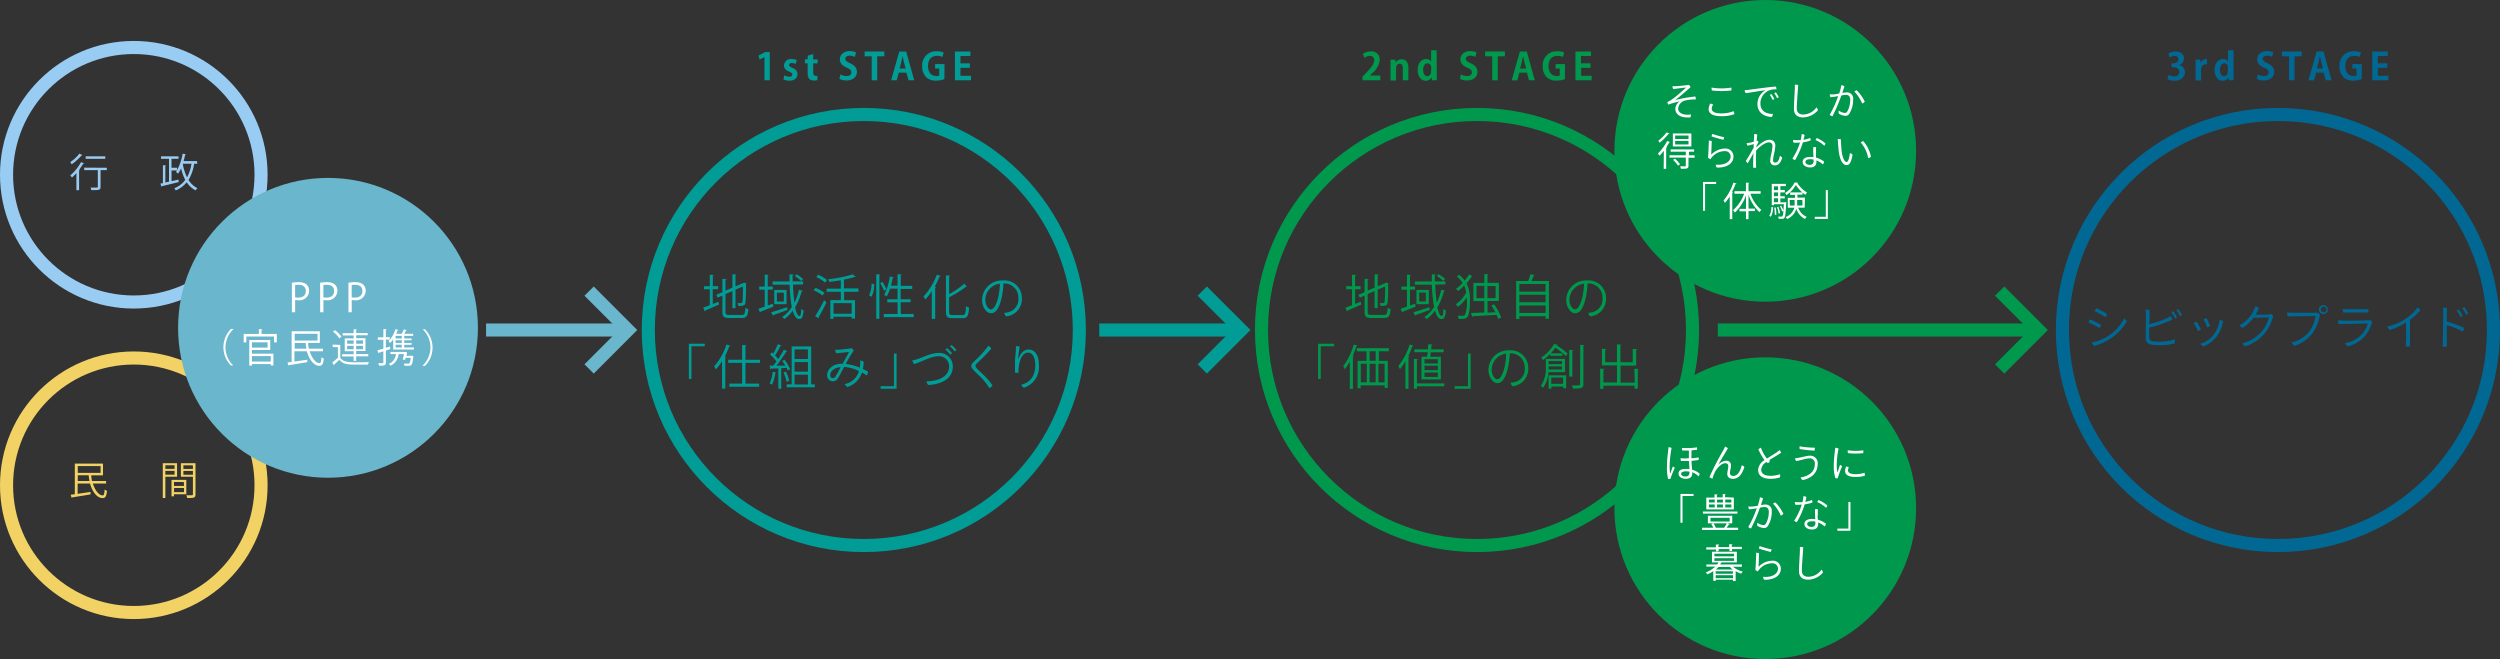 <svg xmlns="http://www.w3.org/2000/svg" viewBox="0 0 561.66 148.06"><rect x="0" y="0" width="561.66" height="148.06" fill="#333333" stroke="none"/><defs><style>.cls-1{isolation:isolate;}.cls-11,.cls-12,.cls-13,.cls-14,.cls-2,.cls-9{fill:none;}.cls-2{stroke:#009c95;}.cls-11,.cls-12,.cls-13,.cls-14,.cls-15,.cls-2,.cls-9{stroke-miterlimit:10;stroke-width:2.94px;}.cls-3{mix-blend-mode:multiply;}.cls-4{fill:#009c95;}.cls-5{fill:#00984c;}.cls-6{fill:#006893;}.cls-7{fill:#99ccf2;}.cls-8{fill:#fff;}.cls-9{stroke:#99ccf2;}.cls-10{fill:#f2d265;}.cls-11{stroke:#f2d265;}.cls-12,.cls-15{stroke:#6ab6cc;}.cls-13{stroke:#00984c;}.cls-14{stroke:#006893;}.cls-15{fill:#6ab6cc;}</style></defs><g class="cls-1"><g id="レイヤー_1" data-name="レイヤー 1"><circle class="cls-2" cx="194.07" cy="74.14" r="48.42"/><g class="cls-3"><path class="cls-4" d="M361.81,442.06l1.25-.5.14.63c-1.12.52-2.32,1-3.07,1.35a.19.19,0,0,1-.12.18l-.38-.82c.41-.14.93-.35,1.49-.56v-3.58h-1.3v-.69h1.3v-2.58l.91.06c0,.08-.07.12-.22.14v2.37H363v.69h-1.22Zm2.83,1.73c0,.59.14.73.9.73h2.75c.65,0,.75-.3.84-1.6a1.89,1.89,0,0,0,.66.29c-.12,1.49-.36,2-1.49,2h-2.78c-1.22,0-1.56-.27-1.56-1.4v-3.63l-1.09.46-.28-.65,1.37-.58v-3l.91.06c0,.08-.07.13-.22.15v2.44l1.56-.67v-3l.9.05c0,.08-.07.13-.21.15v2.51l1.73-.74.15-.12.59.22a.22.22,0,0,1-.11.12,39.63,39.63,0,0,1-.12,4.16c-.1.66-.46.77-1.61.77a2.53,2.53,0,0,0-.17-.65c.27,0,.65,0,.77,0s.29-.05.34-.31a33,33,0,0,0,.09-3.42l-1.66.71V443h-.69v-3.84l-1.56.67Z" transform="translate(-201.66 -373.77)"/><path class="cls-4" d="M375.3,442l.13.64c-1.07.44-2.18.88-2.9,1.16a.18.18,0,0,1-.12.17l-.38-.82,1.44-.5v-3.8h-1.25v-.69h1.25v-2.69l.88.06c0,.07-.06.12-.21.14v2.48h1.14v.69h-1.14v3.56Zm-.38,1.92c.88-.25,2.25-.7,3.57-1.13l.11.61c-1.15.43-2.37.86-3.16,1.13a.19.19,0,0,1-.12.17Zm4.9-6.22a35.52,35.52,0,0,0,.34,4.09,13.77,13.77,0,0,0,1-2.92l.85.21c0,.09-.11.13-.24.13a13.92,13.92,0,0,1-1.48,3.61c.26,1.2.6,1.94,1,1.94.23,0,.34-.49.39-1.63a1.68,1.68,0,0,0,.52.41c-.14,1.44-.35,1.91-1,1.91s-1.11-.71-1.44-1.88a8.21,8.21,0,0,1-1.88,1.89,2.64,2.64,0,0,0-.5-.47,7.51,7.51,0,0,0,2.17-2.26,33.18,33.18,0,0,1-.49-5h-3.83V437h3.81c0-.53,0-1.06,0-1.6l.92.05c0,.09-.07.14-.23.15,0,.46,0,.93,0,1.39h2.36v.67Zm-4.22,1.21h2.77v3.2H375.6Zm2.16,2.61v-2H376.2v2Zm2.86-6.13a9.65,9.65,0,0,1,1.47,1.06l-.43.45a10.09,10.09,0,0,0-1.44-1.12Z" transform="translate(-201.66 -373.77)"/><path class="cls-4" d="M384.88,438.44a8.42,8.42,0,0,1,2,1.11l-.41.6a9.28,9.28,0,0,0-2-1.16Zm-.08,6.35a34.85,34.85,0,0,0,2-3.56l.55.45a36.58,36.58,0,0,1-1.78,3.37.23.23,0,0,1,.05.15.22.22,0,0,1,0,.12Zm.66-9.3a8.24,8.24,0,0,1,2,1.19l-.42.59a8.09,8.09,0,0,0-2-1.25Zm9.07,3.83h-3.23v1.88h2.45v4.14H393v-.41h-4.08v.49h-.71V441.2h2.35v-1.88h-3.18v-.7h3.18v-1.88c-.86.14-1.76.27-2.61.37a2.1,2.1,0,0,0-.22-.61,28.54,28.54,0,0,0,5.51-1.09l.69.58s-.06,0-.22,0a18.93,18.93,0,0,1-2.44.58v2h3.23ZM393,444.26v-2.39h-4.08v2.39Z" transform="translate(-201.66 -373.77)"/><path class="cls-4" d="M398.06,437.59a6.28,6.28,0,0,1-.58,2.84l-.57-.29a6.14,6.14,0,0,0,.56-2.63Zm.46-2.2.93.06c0,.08-.08.13-.22.14v9.8h-.71Zm1.38,1.7a9.4,9.4,0,0,1,.9,1.65l-.53.36a10.86,10.86,0,0,0-.87-1.73Zm4.14,7.23h2.9v.7h-6.72v-.7h3.1v-2.62H401V441h2.3v-2.38h-1.68a8.49,8.49,0,0,1-.74,1.74,3.45,3.45,0,0,0-.58-.33,13,13,0,0,0,1.26-4.15l.9.21c0,.07-.1.12-.23.12-.11.57-.24,1.16-.4,1.74h1.48v-2.57l.94.06c0,.08-.06.13-.22.15V438h2.58v.69H404V441h2.24v.67H404Z" transform="translate(-201.66 -373.77)"/><path class="cls-4" d="M411,445.42v-6.22a13.38,13.38,0,0,1-1.46,1.87,5.2,5.2,0,0,0-.41-.69,14.35,14.35,0,0,0,3-4.9l.88.3a.2.2,0,0,1-.25.1,20,20,0,0,1-1.09,2.28l.31.09c0,.08-.08.13-.22.14v7Zm3.9-1.61c0,.6.13.74.75.74h2.25c.62,0,.71-.41.79-2a1.92,1.92,0,0,0,.69.32c-.12,1.77-.33,2.38-1.44,2.38h-2.33c-1.11,0-1.43-.3-1.43-1.46v-8.15l.94.06c0,.08-.07.13-.22.15v4a18.51,18.51,0,0,0,3.4-2.35l.59.69a.25.25,0,0,1-.21,0,23.34,23.34,0,0,1-3.79,2.36Z" transform="translate(-201.66 -373.77)"/><path class="cls-4" d="M431.24,440.69a3.91,3.91,0,0,1-3.55,4.16,2.08,2.08,0,0,1-.43-.79,4.71,4.71,0,0,0,.9-.14,3,3,0,0,0,2.29-3.25,3.14,3.14,0,0,0-3.35-3.21,17.77,17.77,0,0,1-.44,3.34c-.49,2-1.18,3.35-2.36,3.35-1,0-2-1.39-2-3a4.46,4.46,0,0,1,4.73-4.37A3.92,3.92,0,0,1,431.24,440.69Zm-4.94-3.18a3.68,3.68,0,0,0-3.27,3.55c0,1.38.72,2.22,1.27,2.22s1.16-.87,1.6-2.63A15.65,15.65,0,0,0,426.3,437.51Z" transform="translate(-201.66 -373.77)"/><path class="cls-4" d="M356.42,458.89V451H360v.56h-3v7.36Z" transform="translate(-201.66 -373.77)"/><path class="cls-4" d="M363.87,454.92a11.61,11.61,0,0,1-1.39,1.84,6.19,6.19,0,0,0-.39-.68,13.73,13.73,0,0,0,2.79-4.92l.88.29c0,.08-.12.11-.25.11a19.56,19.56,0,0,1-1,2.28l.3.09c0,.08-.08.12-.21.14v7h-.72Zm8.53.38h-3.26v4.65h3.07v.7h-6.69v-.7h2.87V455.3h-3.13v-.71h3.13v-3.33l.95.07c0,.08-.06.13-.2.14v3.13h3.26Z" transform="translate(-201.66 -373.77)"/><path class="cls-4" d="M378.64,457c-.07-.17-.15-.37-.25-.58l-1.21.07v4.62h-.66v-4.58l-1.62.06c0,.09-.07.12-.15.14l-.19-.81h.82c.24-.28.49-.6.72-.94a9.16,9.16,0,0,0-1.43-1.57l.37-.47a3.82,3.82,0,0,1,.32.29,17.2,17.2,0,0,0,1.07-2.14l.79.33c0,.06-.11.09-.23.09a16.13,16.13,0,0,1-1.21,2.11,8.6,8.6,0,0,1,.71.81c.49-.72.95-1.49,1.28-2.11l.77.37a.27.27,0,0,1-.24.09,29.12,29.12,0,0,1-2.22,3.14l2,0c-.22-.37-.45-.74-.69-1.07l.54-.26a9.39,9.39,0,0,1,1.26,2.17Zm-2.58.5c0,.06-.09.11-.21.11a9.53,9.53,0,0,1-.73,2.59,4.25,4.25,0,0,0-.54-.28,9.26,9.26,0,0,0,.69-2.62Zm2.18-.24a10.08,10.08,0,0,1,.74,2.07l-.6.22a9.31,9.31,0,0,0-.7-2.1Zm5.66,2.85h.82v.67H378.4v-.67h1.12v-8.51h4.39Zm-.73-7.84h-3v2.15h3Zm0,5v-2.15h-3v2.15Zm-3,.67v2.21h3v-2.21Z" transform="translate(-201.66 -373.77)"/><path class="cls-4" d="M390.92,455.56c.51-.92,1.32-2.37,1.5-2.73-.45.06-2.1.25-2.88.31a1.72,1.72,0,0,1-.23-.79,4.78,4.78,0,0,0,.55,0A29.48,29.48,0,0,0,393,452a1.86,1.86,0,0,1,.47.53,28.88,28.88,0,0,0-1.8,3,11.62,11.62,0,0,1,3.16.84,7.39,7.39,0,0,0,.09-.83c0-.19,0-.51,0-.77a2.06,2.06,0,0,1,.78.26,9.6,9.6,0,0,1-.18,1.64c.42.21.81.41,1.15.6a1.57,1.57,0,0,1-.28.85c-.31-.22-.68-.44-1.08-.67a5,5,0,0,1-3.25,3.26,1.7,1.7,0,0,1-.62-.65,4.13,4.13,0,0,0,3.2-2.93,9.61,9.61,0,0,0-3.32-.93c-.37.67-1.06,2-1.34,2.45a1.35,1.35,0,0,1-1.27.78,1.28,1.28,0,0,1-1.23-1.35c0-1.39,1.3-2.6,3.34-2.6Zm-.39.7c-1.51.08-2.34,1-2.34,1.8a.58.58,0,0,0,.55.66.7.7,0,0,0,.65-.39C389.71,457.83,390.22,456.84,390.53,456.26Z" transform="translate(-201.66 -373.77)"/><path class="cls-4" d="M403.09,453.19v7.92H399.5v-.57h3v-7.34Z" transform="translate(-201.66 -373.77)"/><path class="cls-4" d="M407.84,454.43c1.15-.39,3.05-1.37,4.73-1.37a3,3,0,0,1,3.15,3.08c0,2.66-2.49,4-5.54,4.12a2.13,2.13,0,0,1-.39-.83c2.76,0,5.1-1.09,5.1-3.32a2.26,2.26,0,0,0-2.34-2.31c-1.86,0-3.94,1.35-5.5,1.75a2,2,0,0,1-.45-.8A8.41,8.41,0,0,0,407.84,454.43Zm7.71-1.32a1.49,1.49,0,0,1-.42.33,7.87,7.87,0,0,0-1.07-1.16,1.9,1.9,0,0,1,.39-.3A8.5,8.5,0,0,1,415.55,453.12Zm1-.72a1.47,1.47,0,0,1-.41.32,8.2,8.2,0,0,0-1.06-1.13,1.71,1.71,0,0,1,.39-.3A6.65,6.65,0,0,1,416.53,452.4Z" transform="translate(-201.66 -373.77)"/><path class="cls-4" d="M424.37,452.1a37.32,37.32,0,0,1-3,3.08c-.29.27-.55.53-.55.77,0,.4.67,1,1.54,1.79a16.17,16.17,0,0,1,2.29,2.63,1.78,1.78,0,0,1-.7.6,13.86,13.86,0,0,0-2.15-2.66c-1.19-1.15-1.92-1.75-1.92-2.34,0-.32.27-.65.69-1.06a22,22,0,0,0,3.14-3.46A1.84,1.84,0,0,1,424.37,452.1Z" transform="translate(-201.66 -373.77)"/><path class="cls-4" d="M430.41,454.56c.31-1,1.07-2.26,2.3-2.26s2.35.94,2.35,3.52a4.86,4.86,0,0,1-3.37,5.06,1.54,1.54,0,0,1-.61-.67c1.91-.45,3.17-1.87,3.17-4.37,0-2-.74-2.85-1.64-2.85-1.12,0-1.79,1.36-2,2.8a6,6,0,0,0-.11,1.7,2.29,2.29,0,0,1-.81,0c0-.54,0-1.54,0-2.07,0-.94.16-2.36.21-3,0-.29,0-.65,0-.89a4.33,4.33,0,0,1,.86.09,19.46,19.46,0,0,0-.34,2.94Z" transform="translate(-201.66 -373.77)"/></g><g class="cls-3"><path class="cls-4" d="M373.41,391.81v-5.24h0l-1.09.57-.27-.89,1.55-.79h1v6.35Z" transform="translate(-201.66 -373.77)"/><path class="cls-4" d="M380.41,388.16a1.93,1.93,0,0,0-.88-.24c-.38,0-.58.19-.58.45s.18.39.71.62c.79.33,1.16.78,1.16,1.43,0,.89-.67,1.48-1.84,1.48a2.73,2.73,0,0,1-1.32-.31l.23-.9A2.46,2.46,0,0,0,379,391c.44,0,.65-.19.65-.47s-.16-.44-.67-.66c-.87-.35-1.19-.85-1.19-1.36a1.54,1.54,0,0,1,1.71-1.48,2.55,2.55,0,0,1,1.16.26Z" transform="translate(-201.66 -373.77)"/><path class="cls-4" d="M383.13,386.27l1.23-.36v1.22h1V388h-1v2c0,.56.18.8.55.8a1.79,1.79,0,0,0,.4,0l0,.95a2.51,2.51,0,0,1-.83.11c-1.35,0-1.37-1.17-1.37-1.69V388h-.61v-.92h.61Z" transform="translate(-201.66 -373.77)"/><path class="cls-4" d="M393.72,386.56a2.48,2.48,0,0,0-1.15-.28c-.66,0-1,.35-1,.71s.32.67,1.11,1c1,.46,1.5,1.06,1.5,1.91,0,1.13-.85,1.95-2.35,1.95a3.46,3.46,0,0,1-1.59-.36l.24-1a2.9,2.9,0,0,0,1.4.36c.69,0,1.05-.33,1.05-.81s-.31-.74-1-1.05c-1-.42-1.58-1-1.58-1.87,0-1.06.83-1.87,2.23-1.87a3.13,3.13,0,0,1,1.39.29Z" transform="translate(-201.66 -373.77)"/><path class="cls-4" d="M400.34,386.42h-1.6v5.39H397.5v-5.39h-1.59v-1.08h4.43Z" transform="translate(-201.66 -373.77)"/><path class="cls-4" d="M407.06,391.81h-1.3l-.46-1.71h-1.73l-.45,1.71h-1.26l1.83-6.46h1.56Zm-1.94-2.65-.39-1.47c-.1-.4-.21-.92-.29-1.32h0c-.08.4-.19.93-.29,1.31l-.39,1.48Z" transform="translate(-201.66 -373.77)"/><path class="cls-4" d="M413.83,391.56a5.71,5.71,0,0,1-1.84.32,3.08,3.08,0,0,1-2.28-.79,3.42,3.42,0,0,1-.87-2.45,3.12,3.12,0,0,1,3.31-3.35,3.72,3.72,0,0,1,1.51.27l-.26,1a2.84,2.84,0,0,0-1.24-.24c-1.15,0-2,.71-2,2.27s.8,2.25,1.87,2.25a1.72,1.72,0,0,0,.64-.09v-1.58h-.93v-1h2.12Z" transform="translate(-201.66 -373.77)"/><path class="cls-4" d="M419.81,391.81h-3.61v-6.46h3.48v1h-2.24V388h2.11v1h-2.11v1.8h2.37Z" transform="translate(-201.66 -373.77)"/></g><path class="cls-5" d="M511.77,391.81h-4V391l.71-.76c1.2-1.24,1.91-2.06,1.91-2.92a.92.92,0,0,0-1-1,2.08,2.08,0,0,0-1.19.46l-.34-.89a3,3,0,0,1,1.78-.57,1.8,1.8,0,0,1,2,1.9,4.51,4.51,0,0,1-1.69,3l-.53.52v0h2.34Z" transform="translate(-201.66 -373.77)"/><path class="cls-5" d="M518.06,391.81h-1.24v-2.73c0-.57-.19-1-.71-1-.34,0-.8.26-.8,1v2.78h-1.24v-3.27c0-.55,0-1,0-1.4h1.08l.06.63h0a1.57,1.57,0,0,1,1.35-.73c.86,0,1.52.6,1.52,1.91Z" transform="translate(-201.66 -373.77)"/><path class="cls-5" d="M524.45,390.47c0,.47,0,1,0,1.34h-1.09l-.06-.66h0a1.47,1.47,0,0,1-1.32.76c-1.06,0-1.82-1-1.82-2.4,0-1.6.88-2.47,1.89-2.47a1.24,1.24,0,0,1,1.13.55h0v-2.53h1.24ZM523.21,389c0-.68-.41-1-.82-1-.64,0-1,.66-1,1.47s.35,1.41.94,1.41c.37,0,.84-.27.84-1Z" transform="translate(-201.66 -373.77)"/><path class="cls-5" d="M533.13,386.56a2.48,2.48,0,0,0-1.15-.28c-.66,0-1,.35-1,.71s.32.67,1.11,1c1,.46,1.5,1.06,1.5,1.91,0,1.13-.85,1.95-2.35,1.95a3.46,3.46,0,0,1-1.59-.36l.24-1a2.9,2.9,0,0,0,1.4.36c.69,0,1.05-.33,1.05-.81s-.31-.74-1-1.05c-1-.42-1.58-1-1.58-1.87,0-1.06.83-1.87,2.23-1.87a3.13,3.13,0,0,1,1.39.29Z" transform="translate(-201.66 -373.77)"/><path class="cls-5" d="M539.75,386.42h-1.6v5.39h-1.24v-5.39h-1.59v-1.08h4.43Z" transform="translate(-201.66 -373.77)"/><path class="cls-5" d="M546.47,391.81h-1.3l-.46-1.71H543l-.45,1.71h-1.26l1.83-6.46h1.56Zm-1.94-2.65-.39-1.47c-.1-.4-.21-.92-.29-1.32h0c-.08.4-.19.93-.29,1.31l-.39,1.48Z" transform="translate(-201.66 -373.77)"/><path class="cls-5" d="M553.24,391.56a5.71,5.71,0,0,1-1.84.32,3.08,3.08,0,0,1-2.28-.79,3.42,3.42,0,0,1-.87-2.45,3.12,3.12,0,0,1,3.31-3.35,3.72,3.72,0,0,1,1.51.27l-.26,1a2.84,2.84,0,0,0-1.24-.24c-1.15,0-2,.71-2,2.27s.8,2.25,1.87,2.25a1.72,1.72,0,0,0,.64-.09v-1.58h-.93v-1h2.12Z" transform="translate(-201.66 -373.77)"/><path class="cls-5" d="M559.22,391.81h-3.61v-6.46h3.48v1h-2.24V388H559v1h-2.11v1.8h2.37Z" transform="translate(-201.66 -373.77)"/><path class="cls-6" d="M691.25,388.39a1.6,1.6,0,0,1,1.29,1.6c0,1.06-.85,1.92-2.33,1.92a3.12,3.12,0,0,1-1.6-.39l.28-.94a2.57,2.57,0,0,0,1.24.35,1,1,0,0,0,1.14-1c0-.71-.62-1.05-1.3-1.05h-.43V388h.4c.5,0,1.13-.28,1.13-.89,0-.45-.29-.77-.88-.77a2.25,2.25,0,0,0-1.11.34l-.26-.89a3.25,3.25,0,0,1,1.66-.44c1.22,0,1.86.71,1.86,1.56a1.54,1.54,0,0,1-1.09,1.46Z" transform="translate(-201.66 -373.77)"/><path class="cls-6" d="M697.49,388.24l-.32,0c-.56,0-1,.38-1,1.18v2.42h-1.24v-3.22c0-.58,0-1,0-1.46H696l.05.82h0a1.3,1.3,0,0,1,1.16-.92,1.33,1.33,0,0,1,.28,0Z" transform="translate(-201.66 -373.77)"/><path class="cls-6" d="M703.46,390.47c0,.47,0,1,0,1.34H702.4l-.06-.66h0a1.47,1.47,0,0,1-1.32.76c-1.06,0-1.82-1-1.82-2.4,0-1.6.88-2.47,1.89-2.47a1.24,1.24,0,0,1,1.13.55h0v-2.53h1.24ZM702.21,389c0-.68-.41-1-.82-1-.64,0-1,.66-1,1.47s.35,1.41.94,1.41c.37,0,.84-.27.84-1Z" transform="translate(-201.66 -373.77)"/><path class="cls-6" d="M712.14,386.56a2.48,2.48,0,0,0-1.15-.28c-.66,0-1,.35-1,.71s.32.67,1.11,1c1,.46,1.5,1.06,1.5,1.91,0,1.13-.85,1.95-2.35,1.95a3.46,3.46,0,0,1-1.59-.36l.24-1a2.9,2.9,0,0,0,1.4.36c.69,0,1.05-.33,1.05-.81s-.31-.74-1-1.05c-1-.42-1.58-1-1.58-1.87,0-1.06.83-1.87,2.23-1.87a3.13,3.13,0,0,1,1.39.29Z" transform="translate(-201.66 -373.77)"/><path class="cls-6" d="M718.76,386.42h-1.6v5.39h-1.24v-5.39h-1.59v-1.08h4.43Z" transform="translate(-201.66 -373.77)"/><path class="cls-6" d="M725.48,391.81h-1.3l-.46-1.71H722l-.45,1.71h-1.26l1.83-6.46h1.56Zm-1.94-2.65-.39-1.47c-.1-.4-.21-.92-.29-1.32h0c-.08.4-.19.93-.29,1.31l-.39,1.48Z" transform="translate(-201.66 -373.77)"/><path class="cls-6" d="M732.24,391.56a5.71,5.71,0,0,1-1.84.32,3.08,3.08,0,0,1-2.28-.79,3.42,3.42,0,0,1-.87-2.45,3.12,3.12,0,0,1,3.31-3.35,3.72,3.72,0,0,1,1.51.27l-.26,1a2.84,2.84,0,0,0-1.24-.24c-1.15,0-2,.71-2,2.27s.8,2.25,1.87,2.25a1.72,1.72,0,0,0,.64-.09v-1.58h-.93v-1h2.12Z" transform="translate(-201.66 -373.77)"/><path class="cls-6" d="M738.23,391.81h-3.61v-6.46h3.48v1h-2.24V388H738v1h-2.11v1.8h2.37Z" transform="translate(-201.66 -373.77)"/><g class="cls-3"><path class="cls-7" d="M220.18,408.62s-.09.08-.19.06a12.14,12.14,0,0,1-2.22,2,2.91,2.91,0,0,0-.34-.48,8.46,8.46,0,0,0,2.07-1.92Zm-1.35,7.91v-3.88a11.89,11.89,0,0,1-1,1,3.57,3.57,0,0,0-.38-.46,11.27,11.27,0,0,0,2.42-3l.69.28a.18.18,0,0,1-.2.07,13.66,13.66,0,0,1-.91,1.32l.16.05c0,.05-.07.1-.18.11v4.45Zm6.82-5.07V412h-1.4v3.73c0,.74-.28.76-2.06.76a2.29,2.29,0,0,0-.19-.58l1,0c.57,0,.64,0,.64-.2V412h-3.07v-.57Zm-.34-2.57v.56h-4.4v-.56Z" transform="translate(-201.66 -373.77)"/><path class="cls-7" d="M246,410.55h-.72a10,10,0,0,1-1.26,3.65,4.78,4.78,0,0,0,2,1.84,2.13,2.13,0,0,0-.41.5,5.15,5.15,0,0,1-2-1.83,6.16,6.16,0,0,1-2.47,1.84,3,3,0,0,0-.31-.5,5.4,5.4,0,0,0,2.45-1.87,11,11,0,0,1-.94-2.59,5.91,5.91,0,0,1-.69,1.2,3.82,3.82,0,0,0-.45-.39,3.12,3.12,0,0,0,.23-.34h-1.23v2.41l1.56-.35.05.56c-1.38.34-2.85.7-3.76.91a.16.16,0,0,1-.12.13l-.24-.7.57-.11v-4l.71,0c0,.06-.05.11-.17.12v3.73l.83-.18v-5.13h-1.8v-.56h3.94v.56h-1.58v2h1.24V412a11.78,11.78,0,0,0,1.26-3.71l.76.17c0,.06-.08.1-.2.1-.1.47-.21.94-.34,1.4h3Zm-3.21,0-.05.16a11,11,0,0,0,.94,2.9,9.46,9.46,0,0,0,1-3.06Z" transform="translate(-201.66 -373.77)"/></g><circle class="cls-5" cx="396.59" cy="33.89" r="33.89"/><path class="cls-8" d="M577.89,396.29a29.5,29.5,0,0,1,4.66-.84,2.32,2.32,0,0,1,.09.65,9.55,9.55,0,0,0-2.23.22,2.06,2.06,0,0,0-1.73,1.84c0,1,1.11,1.38,2,1.38a4.67,4.67,0,0,0,.89-.06,1.92,1.92,0,0,1-.14.66c-2.06.19-3.38-.57-3.38-1.92a2.12,2.12,0,0,1,1-1.68,20.35,20.35,0,0,0-2.59.73,1.93,1.93,0,0,1-.2-.58,4.68,4.68,0,0,0,.77-.4,19.4,19.4,0,0,0,1.88-1.47c.63-.54,1.32-1.16,1.56-1.39-.49.05-2.25.27-2.9.34a2.12,2.12,0,0,1-.18-.63,7,7,0,0,0,.72,0c.38,0,2.35-.2,3-.3a1.48,1.48,0,0,1,.35.53c-.52.44-2.7,2.38-3.53,2.94Z" transform="translate(-201.66 -373.77)"/><path class="cls-8" d="M586.54,397.28a1.84,1.84,0,0,0-.32.9c0,.62.59,1.06,2.08,1.06a7,7,0,0,0,2.82-.49,1.57,1.57,0,0,1,.19.67,8.2,8.2,0,0,1-3,.45c-1.66,0-2.78-.51-2.78-1.56a2.94,2.94,0,0,1,.36-1.27A1.76,1.76,0,0,1,586.54,397.28Zm-.35-3.83a13.63,13.63,0,0,0,4.44,0,2.28,2.28,0,0,1,0,.64,17.71,17.71,0,0,1-4.38,0A2.46,2.46,0,0,1,586.19,393.45Z" transform="translate(-201.66 -373.77)"/><path class="cls-8" d="M594.49,393.95c.6-.07,5.23-.72,6.16-.72a1.63,1.63,0,0,1,.11.61,4.33,4.33,0,0,0-1.46.17,3.17,3.17,0,0,0-2.14,3c0,1.91,1.56,2.36,2.81,2.36a1.45,1.45,0,0,1-.25.67c-1.39,0-3.22-.75-3.22-2.89a3.51,3.51,0,0,1,1.83-3.11c-.81.07-3.53.55-4.46.67a1.59,1.59,0,0,1-.26-.66C594,394,594.33,394,594.49,393.95Zm5.78,2.07a1,1,0,0,1-.38.19,6.65,6.65,0,0,0-.61-1.11,1.18,1.18,0,0,1,.36-.19A7.1,7.1,0,0,1,600.28,396Zm1-.41a1.33,1.33,0,0,1-.37.2,6.92,6.92,0,0,0-.62-1.09,1.3,1.3,0,0,1,.36-.19A5.88,5.88,0,0,1,601.27,395.6Z" transform="translate(-201.66 -373.77)"/><path class="cls-8" d="M605.64,392.87c0,.39-.31,4-.31,5.21,0,1,.56,1.42,1.48,1.42a3.65,3.65,0,0,0,2.94-1.62,2,2,0,0,1,.34.65,4.55,4.55,0,0,1-3.33,1.62c-1.24,0-2.07-.56-2.07-1.94,0-1.2.17-3.5.19-4.32a8.28,8.28,0,0,0,0-1.1A4,4,0,0,1,605.64,392.87Z" transform="translate(-201.66 -373.77)"/><path class="cls-8" d="M615.57,394.64a7.88,7.88,0,0,1,1-.11A1.38,1.38,0,0,1,618,396.1a6,6,0,0,1-.88,3.25,1,1,0,0,1-.85.45,3.33,3.33,0,0,1-1.5-.5,1.64,1.64,0,0,1,0-.69,2.85,2.85,0,0,0,1.32.54c.26,0,.43-.07.65-.44a5.55,5.55,0,0,0,.6-2.55c0-.79-.39-1.08-1-1.08a6.22,6.22,0,0,0-1,.15,36.06,36.06,0,0,1-2,4.67,1.55,1.55,0,0,1-.62-.33,23.91,23.91,0,0,0,1.91-4.21,15.47,15.47,0,0,1-1.72.25,1.91,1.91,0,0,1-.18-.65,5.44,5.44,0,0,0,1,0c.3,0,.71-.1,1.13-.17a13.22,13.22,0,0,0,.49-1.9,1.79,1.79,0,0,1,.7.28c-.11.32-.26.78-.43,1.29Zm5,2a1.13,1.13,0,0,1-.55.38,8.7,8.7,0,0,0-1.75-2.68,1.89,1.89,0,0,1,.53-.29A10,10,0,0,1,620.61,396.59Z" transform="translate(-201.66 -373.77)"/><path class="cls-8" d="M575.47,407.65a11.42,11.42,0,0,1-1,1.11,4.08,4.08,0,0,0-.33-.5,11.23,11.23,0,0,0,2.07-2.82l.66.26a.19.19,0,0,1-.2.08,11.87,11.87,0,0,1-.67,1.09l.17.05c0,.05-.07.1-.18.11v4.67h-.56Zm1.26-3.89c0,.08-.12.08-.19.07a14.22,14.22,0,0,1-2,2,3,3,0,0,0-.34-.43,9.52,9.52,0,0,0,1.88-1.89Zm5.66,4.92v.53H581V411c0,.67-.34.69-1.69.69a2.17,2.17,0,0,0-.2-.55l.8,0c.43,0,.49,0,.49-.17v-1.79h-3.67v-.53h3.67v-.81H577v-.51h5.26v.51h-1s-.06.07-.16.09v.72Zm-.74-4.92v2.91h-4.16v-2.91Zm-3,7.23a7.06,7.06,0,0,0-1.1-1.3l.41-.27a7.24,7.24,0,0,1,1.14,1.25Zm2.36-6v-.77h-3V405Zm0,1.23v-.79h-3v.79Z" transform="translate(-201.66 -373.77)"/><path class="cls-8" d="M586.11,408.53a4.27,4.27,0,0,1,3-1.38,1.78,1.78,0,0,1,2,1.77c0,1.88-2,2.58-3.77,2.49a1.6,1.6,0,0,1-.22-.65c2,.18,3.35-.62,3.35-1.85a1.22,1.22,0,0,0-1.39-1.18,3.71,3.71,0,0,0-2.85,1.41,2.41,2.41,0,0,0-.28.41,2.63,2.63,0,0,1-.56-.33c.07-.5.19-3.54.19-3.88a2.62,2.62,0,0,1,.64.12C586.21,406,586.13,408,586.11,408.53Zm.26-4.67a21.58,21.58,0,0,0,2.66.74,1.94,1.94,0,0,1-.19.57c-.56-.11-2.27-.61-2.66-.76A2.06,2.06,0,0,1,586.37,403.87Z" transform="translate(-201.66 -373.77)"/><path class="cls-8" d="M596.47,405.36a1.12,1.12,0,0,1,.27.31c-.12.22-.34.64-.5.94,0,.09,0,.17,0,.26.71-.69,1.91-1.69,2.89-1.69a1.24,1.24,0,0,1,1.38,1.27,10.65,10.65,0,0,1-.25,1.75,10,10,0,0,0-.26,1.54c0,.39.18.56.51.56.54,0,.94-.73,1-1.51a1.49,1.49,0,0,1,.55.41c-.41,1.45-1.11,1.73-1.7,1.73a1,1,0,0,1-1-1.06,8.86,8.86,0,0,1,.26-1.58,9.63,9.63,0,0,0,.25-1.73.76.76,0,0,0-.85-.8c-.76,0-2,.9-2.82,1.85,0,.61-.05,1.19-.05,1.63,0,.8,0,1.24.05,2.2a2.43,2.43,0,0,1-.67,0c0-1,0-2.18.07-3.29-.37.7-.9,1.65-1.29,2.31a1.58,1.58,0,0,1-.41-.56c.36-.53,1.14-1.84,1.76-3,0-.26,0-.51,0-.75-.39.11-1,.27-1.39.36a1.72,1.72,0,0,1-.2-.6,4.43,4.43,0,0,0,.5-.05c.27,0,.71-.15,1.12-.26,0-.55.05-.94.06-1.06,0-.29,0-.49,0-.65a2.71,2.71,0,0,1,.7.09c0,.06-.07.65-.13,1.46Z" transform="translate(-201.66 -373.77)"/><path class="cls-8" d="M606.71,405.74a18.71,18.71,0,0,1-1.76,4,1.41,1.41,0,0,1-.6-.34,14.63,14.63,0,0,0,1.71-3.61,13.13,13.13,0,0,1-1.42.05,1.35,1.35,0,0,1-.15-.64,4.81,4.81,0,0,0,.71.06c.29,0,.64,0,1,0,.05-.2.1-.38.13-.58s.09-.56.1-.79a1.77,1.77,0,0,1,.66.19,11,11,0,0,1-.25,1.09,6,6,0,0,0,1.5-.41,1.25,1.25,0,0,1,.11.56A7.19,7.19,0,0,1,606.71,405.74Zm3,3.46a5.26,5.26,0,0,1,1.76.88,1,1,0,0,1-.29.63,4.17,4.17,0,0,0-1.44-.9c0,.16,0,.29,0,.36,0,.67-.4,1.22-1.39,1.22-.84,0-1.7-.41-1.7-1.24s.82-1.13,1.73-1.13a4.81,4.81,0,0,1,.71.05,20.82,20.82,0,0,1-.06-2.23,1.41,1.41,0,0,1,.64,0,9.25,9.25,0,0,0,0,1.16C609.61,408.22,609.63,408.72,609.67,409.2Zm-.57.42a3.85,3.85,0,0,0-.78-.08c-.69,0-1.09.23-1.09.6s.37.67,1,.67.85-.42.85-.87C609.1,409.85,609.1,409.74,609.1,409.62Zm2.67-3.65a1.46,1.46,0,0,1-.31.55,5.83,5.83,0,0,0-1.94-1.26,1.32,1.32,0,0,1,.26-.49A7,7,0,0,1,611.77,406Z" transform="translate(-201.66 -373.77)"/><path class="cls-8" d="M615.39,407.53c.15,1.53.62,2.63,1.15,2.63.36,0,.57-.84.73-2a1.89,1.89,0,0,1,.6.34c-.32,1.82-.74,2.37-1.32,2.37-.75,0-1.54-.86-1.81-3.29-.11-1.06-.16-1.9-.21-2.57a2.85,2.85,0,0,1,.73.07C615.25,405.49,615.31,406.82,615.39,407.53ZM622,409a1.65,1.65,0,0,1-.63.31,7,7,0,0,0-1.67-3.52,2.35,2.35,0,0,1,.54-.34A7.45,7.45,0,0,1,622,409Z" transform="translate(-201.66 -373.77)"/><path class="cls-8" d="M584.27,421.13v-6.48h2.94v.46h-2.48v6Z" transform="translate(-201.66 -373.77)"/><path class="cls-8" d="M591.79,415c0,.06-.1.09-.2.08a16.17,16.17,0,0,1-.81,1.83l.24.06c0,.05-.06.1-.18.11V423h-.57v-5.11a10.44,10.44,0,0,1-1.08,1.47,4.4,4.4,0,0,0-.31-.56,11.76,11.76,0,0,0,2.21-4Zm5.43,2.29h-2.31a8.45,8.45,0,0,0,2.47,3.66,2.51,2.51,0,0,0-.45.47,9.65,9.65,0,0,1-2.44-3.87v3.09h1.43v.55h-1.43V423h-.57v-1.75h-1.46v-.55h1.46v-3.05a9.77,9.77,0,0,1-2.48,3.87A2.57,2.57,0,0,0,591,421a9,9,0,0,0,2.51-3.71h-2.18v-.56h2.58v-1.93l.75.05c0,.06-.05.11-.18.11v1.77h2.73Z" transform="translate(-201.66 -373.77)"/><path class="cls-8" d="M600,420.34a4.29,4.29,0,0,1-.49,2.12l-.35-.2a4.06,4.06,0,0,0,.46-2Zm2.67-1.16.29,0a1.28,1.28,0,0,0,0,.19c-.11,2.28-.2,3.06-.42,3.33s-.28.23-.78.23a4.82,4.82,0,0,1-.49,0,1.53,1.53,0,0,0-.13-.49c.32,0,.6,0,.72,0,.34,0,.4-.35.48-1.27l-.3.12a5.32,5.32,0,0,0-.51-1.18l.3-.11a5.61,5.61,0,0,1,.51,1.12h0c0-.38.06-.86.09-1.48h-2.21v.23h-.51v-4.79h3.17v.51h-1.24v.85h1V417h-1v.86h1v.49h-1v.88h1Zm-1.54-3.55h-.93v.85h.93Zm0,2.19V417h-.93v.86Zm-.93.49v.88h.93v-.88Zm.18,3.73a8.46,8.46,0,0,0-.13-1.65l.34,0a9.13,9.13,0,0,1,.15,1.63Zm.82-1.81a6.26,6.26,0,0,1,.38,1.44l-.34.08a7.19,7.19,0,0,0-.35-1.45Zm4.37-5.44a.13.13,0,0,1-.11.11,6.63,6.63,0,0,0,2.17,2.12,3.28,3.28,0,0,0-.34.52,7.52,7.52,0,0,1-2.16-2.22,6.67,6.67,0,0,1-2.13,2.28,2.25,2.25,0,0,0-.3-.47,6,6,0,0,0,2.14-2.36Zm1.54,5.64h-1.44a3.35,3.35,0,0,0,1.9,2.06,2.27,2.27,0,0,0-.4.48,3.91,3.91,0,0,1-1.93-2.27,3.6,3.6,0,0,1-2.08,2.27,2,2,0,0,0-.37-.42,3.25,3.25,0,0,0,2-2.11h-1.47v-2.22h1.62v-.67h-1.1V417h2.79v.5h-1.15v.67h1.69Zm-3.34-.49h1.07a6.42,6.42,0,0,0,0-.82v-.42h-1.11Zm2.81-1.24h-1.16v.43c0,.27,0,.55,0,.81h1.2Z" transform="translate(-201.66 -373.77)"/><path class="cls-8" d="M612.31,416.47v6.48h-2.94v-.47h2.48v-6Z" transform="translate(-201.66 -373.77)"/><circle class="cls-5" cx="396.59" cy="114.17" r="33.89"/><path class="cls-8" d="M577.93,478.88c-.26.53-.86,2-1,2.49a1.73,1.73,0,0,1-.51,0,11.14,11.14,0,0,1-.26-2.65,26.8,26.8,0,0,1,.26-3.49c0-.29.08-.73.1-1a2.23,2.23,0,0,1,.69.18,23.56,23.56,0,0,0-.44,3.94,15.71,15.71,0,0,0,.08,1.73c0,.06,0,.07.07,0,.11-.26.38-1,.57-1.5A1.32,1.32,0,0,1,577.93,478.88Zm3.76-2.14c.7-.06,1.28-.16,1.59-.21a2.62,2.62,0,0,1,0,.58c-.41.07-1,.14-1.59.19,0,.67.08,1.39.12,2a3.9,3.9,0,0,1,1.71.91,1.1,1.1,0,0,1-.28.59,3.29,3.29,0,0,0-1.4-.93c0,.1,0,.19,0,.27,0,.76-.49,1.2-1.44,1.2s-1.63-.48-1.63-1.16.47-1.06,1.67-1.06a5.46,5.46,0,0,1,.77.05c0-.53-.08-1.22-.11-1.83-.6,0-1.23,0-1.78,0a1.72,1.72,0,0,1-.1-.62,12.18,12.18,0,0,0,1.87,0v-.16c0-.59,0-1.14,0-1.57-.55,0-1.08,0-1.46,0a1.6,1.6,0,0,1-.11-.59,15.81,15.81,0,0,0,3.39-.12,1.64,1.64,0,0,1,0,.55c-.33,0-.75.09-1.21.11-.06.74,0,1.16-.05,1.65Zm-.44,3a4.38,4.38,0,0,0-.8-.08c-.65,0-1.09.18-1.09.55s.34.61,1,.61.86-.4.86-.91Z" transform="translate(-201.66 -373.77)"/><path class="cls-8" d="M587.63,478.28a2.67,2.67,0,0,1,1.84-1,1,1,0,0,1,1.08,1.12,4.2,4.2,0,0,1-.11.79,3.85,3.85,0,0,0-.11.87c0,.49.37.64.79.64,1,0,1.65-1.42,1.84-2.4a1.19,1.19,0,0,1,.6.39c-.54,1.73-1.37,2.65-2.56,2.65-1,0-1.28-.6-1.28-1.07a4.66,4.66,0,0,1,.11-.88,5,5,0,0,0,.11-.91c0-.42-.24-.64-.69-.64-.81,0-1.76,1-2.25,1.86a7.63,7.63,0,0,0-.6,1.6,2,2,0,0,1-.69-.33,57.24,57.24,0,0,1,3.09-6c.13-.26.31-.58.42-.86a1.69,1.69,0,0,1,.63.36c-.33.63-1.63,2.73-2.21,3.81Z" transform="translate(-201.66 -373.77)"/><path class="cls-8" d="M601.56,480.3a1.67,1.67,0,0,1,0,.73,7.56,7.56,0,0,1-2.24.31c-1.39,0-2.68-.55-2.67-2a2.75,2.75,0,0,1,1.44-2.19,12.56,12.56,0,0,1-1.39-2.41,1.66,1.66,0,0,1,.57-.39,9.72,9.72,0,0,0,1.34,2.45c.81-.52,1.84-1.14,2.29-1.46a4.79,4.79,0,0,0,.55-.45,2.26,2.26,0,0,1,.38.58c-.25.2-1.76,1.1-2.61,1.62,0,.18,0,.38,0,.54a1.85,1.85,0,0,1-.46.14,1.47,1.47,0,0,1-.24-.2,2.21,2.21,0,0,0-1.18,1.69c0,.78.57,1.4,2,1.4A6,6,0,0,0,601.56,480.3Z" transform="translate(-201.66 -373.77)"/><path class="cls-8" d="M609.39,478a1.13,1.13,0,0,0-1.21-1.26c-.71,0-1.92.44-3,.62a1.84,1.84,0,0,1-.24-.65c.94,0,2.57-.56,3.31-.56a1.66,1.66,0,0,1,1.78,1.83c0,1.85-1.14,3.18-3.4,3.66a1.56,1.56,0,0,1-.44-.6c2.07-.34,3.2-1.43,3.2-3Zm0-3.61a2.24,2.24,0,0,1-.08.62,30.07,30.07,0,0,1-3.34-.36,2.32,2.32,0,0,1,0-.61A20.36,20.36,0,0,0,609.37,474.35Z" transform="translate(-201.66 -373.77)"/><path class="cls-8" d="M614.72,474.56a17.87,17.87,0,0,0-.41,3.73,6.42,6.42,0,0,0,.14,1.52c0,.05,0,.07.07,0,.11-.34.33-1.05.52-1.6a1.3,1.3,0,0,1,.48.32,24,24,0,0,0-1,2.7,1.81,1.81,0,0,1-.52-.05,8.51,8.51,0,0,1-.36-2.49,23.57,23.57,0,0,1,.23-3.33c0-.29.1-.73.11-1A2.06,2.06,0,0,1,614.72,474.56Zm2.31,4.18a1.68,1.68,0,0,0-.2.71c0,.41.34.85,1.72.85a5.63,5.63,0,0,0,2-.33,2.53,2.53,0,0,1,.07.69,7.86,7.86,0,0,1-2.09.27c-1.54,0-2.35-.49-2.35-1.35a2.47,2.47,0,0,1,.26-1A2,2,0,0,1,617,478.74Zm3.24-3.8a3,3,0,0,1,0,.64,17.91,17.91,0,0,1-3.43,0,2,2,0,0,1-.06-.66A11.09,11.09,0,0,0,620.27,474.94Z" transform="translate(-201.66 -373.77)"/><path class="cls-8" d="M579.2,491.22v-6.48h2.94v.46h-2.48v6Z" transform="translate(-201.66 -373.77)"/><path class="cls-8" d="M590.26,491.55a.22.22,0,0,1-.19.07,7.5,7.5,0,0,1-.52.72h2.6v.49h-8.1v-.49h2.52a4.75,4.75,0,0,0-.44-.83l.45-.16h-1.22v-1.7h5.47v1.7h-1.06ZM592,488.7v.46h-7.75v-.46Zm-.81-3.13v2.64H585v-2.64h1.85v-.73l.68,0c0,.06-.05.11-.16.11v.57h1.32v-.73l.69,0c0,.06-.05.11-.17.11v.57Zm-5.6.44v.65h1.31V486Zm0,1.09v.67h1.31v-.67Zm.35,3v.84h4.32v-.84Zm3.06,2.24a6.93,6.93,0,0,0,.61-1h-3a3.89,3.89,0,0,1,.52,1l0,0H589Zm-.26-6.32h-1.32v.65h1.32Zm0,1.09h-1.32v.67h1.32Zm1.89-.43V486h-1.37v.65Zm0,1.1v-.67h-1.37v.67Z" transform="translate(-201.66 -373.77)"/><path class="cls-8" d="M597.29,487.23a7.88,7.88,0,0,1,1-.11,1.38,1.38,0,0,1,1.42,1.58,6,6,0,0,1-.88,3.25,1,1,0,0,1-.85.45,3.33,3.33,0,0,1-1.5-.5,1.62,1.62,0,0,1,0-.69,2.84,2.84,0,0,0,1.32.54c.26,0,.43-.07.65-.44a5.54,5.54,0,0,0,.6-2.55c0-.79-.39-1.08-1-1.08a6.22,6.22,0,0,0-1,.15,36.06,36.06,0,0,1-2,4.67,1.55,1.55,0,0,1-.62-.33,23.91,23.91,0,0,0,1.91-4.21,15.47,15.47,0,0,1-1.72.25,1.91,1.91,0,0,1-.18-.65,5.44,5.44,0,0,0,1,0c.3,0,.71-.1,1.13-.17a13.22,13.22,0,0,0,.49-1.9,1.79,1.79,0,0,1,.7.28c-.11.32-.26.78-.43,1.29Zm5,2a1.13,1.13,0,0,1-.55.38,8.7,8.7,0,0,0-1.75-2.68,1.87,1.87,0,0,1,.53-.29A10,10,0,0,1,602.33,489.19Z" transform="translate(-201.66 -373.77)"/><path class="cls-8" d="M607.11,487.08a18.7,18.7,0,0,1-1.76,4,1.41,1.41,0,0,1-.6-.34,14.63,14.63,0,0,0,1.71-3.61,13.13,13.13,0,0,1-1.42.05,1.35,1.35,0,0,1-.15-.64,4.74,4.74,0,0,0,.71.06c.29,0,.64,0,1,0,.05-.2.1-.38.13-.58s.09-.56.1-.79a1.78,1.78,0,0,1,.66.19c-.05.33-.14.71-.25,1.09a6,6,0,0,0,1.5-.41,1.25,1.25,0,0,1,.11.56A7.16,7.16,0,0,1,607.11,487.08Zm3,3.46a5.26,5.26,0,0,1,1.76.88,1,1,0,0,1-.29.63,4.16,4.16,0,0,0-1.44-.9c0,.16,0,.29,0,.36,0,.67-.4,1.22-1.39,1.22-.84,0-1.7-.41-1.7-1.24s.82-1.13,1.73-1.13a4.81,4.81,0,0,1,.71.05,20.82,20.82,0,0,1-.06-2.23,1.42,1.42,0,0,1,.64,0,9.25,9.25,0,0,0,0,1.16C610,489.56,610,490.06,610.07,490.54Zm-.57.42a3.83,3.83,0,0,0-.78-.08c-.69,0-1.09.23-1.09.6s.37.67,1,.67.85-.42.85-.87C609.5,491.19,609.5,491.09,609.49,491Zm2.67-3.65a1.46,1.46,0,0,1-.31.55,5.83,5.83,0,0,0-1.94-1.26,1.33,1.33,0,0,1,.26-.49A7,7,0,0,1,612.17,487.32Z" transform="translate(-201.66 -373.77)"/><path class="cls-8" d="M617.39,486.56V493h-2.94v-.47h2.48v-6Z" transform="translate(-201.66 -373.77)"/><path class="cls-8" d="M593,501.1h-2a6,6,0,0,0,2.21,1.1,2,2,0,0,0-.36.46,6.31,6.31,0,0,1-1.25-.56v2.21H591V504h-3.87v.27h-.56v-2.18a8.06,8.06,0,0,1-1.35.71,1.54,1.54,0,0,0-.34-.43,6.34,6.34,0,0,0,2.14-1.3h-2v-.49h2.42a3.52,3.52,0,0,0,.3-.46h-1.46v-2.39h5.59v2.39h-3.35s-.07.07-.17.08a4.16,4.16,0,0,1-.23.38H593Zm-5.81-3.43v-.44H585v-.5h2.16v-.63l.75,0c0,.06-.05.11-.18.12v.46h2.41v-.63l.76,0c0,.06-.05.11-.18.12v.46H593v.5h-2.22v.44h-.58v-.44h-2.41v.44Zm-.37.5v.59h4.43v-.59Zm0,1v.6h4.43v-.6Zm4.16,3.5v-.56h-3.87v.56Zm-3.87,1H591V503h-3.87Zm.62-2.51a7.3,7.3,0,0,1-.58.57h3.79a4.27,4.27,0,0,1-.62-.57Z" transform="translate(-201.66 -373.77)"/><path class="cls-8" d="M596.75,501.13a4.27,4.27,0,0,1,3-1.38,1.78,1.78,0,0,1,2,1.77c0,1.88-2,2.58-3.77,2.49a1.6,1.6,0,0,1-.22-.65c2,.18,3.35-.62,3.35-1.85a1.22,1.22,0,0,0-1.39-1.18,3.71,3.71,0,0,0-2.85,1.41,2.41,2.41,0,0,0-.28.41,2.6,2.6,0,0,1-.56-.33c.07-.5.19-3.54.19-3.88a2.62,2.62,0,0,1,.64.12C596.84,498.58,596.76,500.62,596.75,501.13Zm.26-4.67a21.58,21.58,0,0,0,2.66.74,1.94,1.94,0,0,1-.19.57c-.56-.11-2.27-.61-2.66-.76A2.06,2.06,0,0,1,597,496.46Z" transform="translate(-201.66 -373.77)"/><path class="cls-8" d="M606.78,496.72c0,.39-.31,4-.31,5.21,0,1,.56,1.42,1.48,1.42a3.65,3.65,0,0,0,2.94-1.62,2,2,0,0,1,.34.65,4.55,4.55,0,0,1-3.33,1.62c-1.24,0-2.07-.56-2.07-1.94,0-1.2.17-3.49.19-4.32a8.44,8.44,0,0,0,0-1.1A4,4,0,0,1,606.78,496.72Z" transform="translate(-201.66 -373.77)"/><circle class="cls-9" cx="30.06" cy="39.26" r="28.59"/><g class="cls-3"><path class="cls-10" d="M225.52,482.4h-3c.47,1.49,1.34,2.67,2.22,2.67.27,0,.38-.37.43-1.33a1.62,1.62,0,0,0,.52.29c-.11,1.29-.37,1.64-1,1.64-1.24,0-2.29-1.43-2.81-3.27h-2.78v2.31l2.9-.42,0,.55c-1.51.26-3.11.52-4.1.67a.16.16,0,0,1-.13.12l-.24-.71.94-.12v-6.87h6.33v2.63h-2.64a7.62,7.62,0,0,0,.17,1.27h3.14Zm-1.26-3.92h-5.13V480h5.13Zm-5.13,3.35h2.64a10.2,10.2,0,0,1-.19-1.28h-2.45Z" transform="translate(-201.66 -373.77)"/><path class="cls-10" d="M241.44,480.88h-2.63v4.77h-.58v-7.82h3.21Zm-.56-2.58h-2.07v.81h2.07Zm-2.07,2.11h2.07v-.85h-2.07Zm4.71,4.4h-2.78v.47h-.55v-3.7h3.33Zm-.56-2.75h-2.21v.88H243Zm-2.21,2.28H243v-.93h-2.21Zm4.83-6.5v7c0,.79-.34.82-1.87.82a2.09,2.09,0,0,0-.2-.62l.79,0c.64,0,.7,0,.7-.22v-3.94h-2.7v-3.05Zm-.59.47h-2.13v.81H245Zm-2.13,2.12H245v-.86h-2.13Z" transform="translate(-201.66 -373.77)"/></g><circle class="cls-11" cx="30.06" cy="109.02" r="28.59"/><line class="cls-12" x1="109.2" y1="74.14" x2="141.1" y2="74.14"/><polyline class="cls-12" points="132.35 82.89 141.09 74.14 132.35 65.4"/><circle class="cls-13" cx="331.83" cy="74.14" r="48.42"/><g class="cls-3"><path class="cls-5" d="M506.1,442.06l1.25-.5.14.63c-1.12.52-2.32,1-3.07,1.35a.19.19,0,0,1-.12.18l-.38-.82c.41-.14.93-.35,1.49-.56v-3.58h-1.3v-.69h1.3v-2.58l.91.06c0,.08-.07.12-.22.14v2.37h1.22v.69H506.1Zm2.83,1.73c0,.59.14.73.9.73h2.75c.65,0,.75-.3.84-1.6a1.89,1.89,0,0,0,.66.29c-.12,1.49-.36,2-1.49,2H509.8c-1.22,0-1.56-.27-1.56-1.4v-3.63l-1.09.46-.28-.65,1.37-.58v-3l.91.06c0,.08-.07.13-.22.15v2.44l1.56-.67v-3l.9.05c0,.08-.07.13-.21.15v2.51l1.72-.74.15-.12.59.22a.22.22,0,0,1-.11.12,39.63,39.63,0,0,1-.12,4.16c-.1.66-.46.77-1.61.77a2.53,2.53,0,0,0-.17-.65c.27,0,.65,0,.77,0s.29-.05.34-.31a33,33,0,0,0,.09-3.42l-1.66.71V443h-.69v-3.84l-1.56.67Z" transform="translate(-201.66 -373.77)"/><path class="cls-5" d="M519.59,442l.13.64c-1.07.44-2.18.88-2.9,1.16a.18.18,0,0,1-.12.17l-.38-.82,1.44-.5v-3.8h-1.25v-.69h1.25v-2.69l.88.06c0,.07-.06.12-.21.14v2.48h1.14v.69h-1.14v3.56Zm-.38,1.92c.88-.25,2.25-.7,3.57-1.13l.11.61c-1.15.43-2.37.86-3.16,1.13a.19.19,0,0,1-.12.17Zm4.9-6.22a35.52,35.52,0,0,0,.34,4.09,13.77,13.77,0,0,0,1-2.92l.85.21c0,.09-.11.13-.24.13a14,14,0,0,1-1.48,3.61c.26,1.2.6,1.94,1,1.94.23,0,.34-.49.39-1.63a1.68,1.68,0,0,0,.52.41c-.14,1.44-.35,1.91-1,1.91s-1.11-.71-1.44-1.88a8.21,8.21,0,0,1-1.88,1.89,2.64,2.64,0,0,0-.5-.47,7.51,7.51,0,0,0,2.17-2.26,33.18,33.18,0,0,1-.49-5h-3.83V437h3.81c0-.53,0-1.06,0-1.6l.92.05c0,.09-.07.14-.23.15,0,.46,0,.93,0,1.39h2.36v.67Zm-4.22,1.21h2.77v3.2h-2.77ZM522,441.5v-2H520.5v2Zm2.86-6.13a9.65,9.65,0,0,1,1.47,1.06l-.43.45a10.09,10.09,0,0,0-1.44-1.12Z" transform="translate(-201.66 -373.77)"/><path class="cls-5" d="M529.45,435.49a6.85,6.85,0,0,1,1.26,1.33,10,10,0,0,0,1-1.38l.77.39a.2.2,0,0,1-.21.08,10.58,10.58,0,0,1-1.14,1.52,7.93,7.93,0,0,1,.77,3.88c0,1.63-.12,3.07-.57,3.68-.21.27-.46.43-1.54.43h-.43a1.43,1.43,0,0,0-.23-.71l.75,0c.58,0,.74,0,.92-.23a7.56,7.56,0,0,0,.41-3.2c0-.25,0-.49,0-.72a9.54,9.54,0,0,1-2,2.15,2.65,2.65,0,0,0-.5-.56,7.72,7.72,0,0,0,2.36-2.64,5.83,5.83,0,0,0-.46-1.56,13.86,13.86,0,0,1-1.35,1.18,3.39,3.39,0,0,0-.5-.46,10.24,10.24,0,0,0,1.51-1.33,6.1,6.1,0,0,0-1.29-1.44Zm7.87,6.64a11.5,11.5,0,0,1,1.59,3l-.68.29a5.74,5.74,0,0,0-.33-.91c-2,.12-4,.23-5.34.29a.17.17,0,0,1-.17.14l-.25-.85,3-.11v-2.57h-2.45v-4.07h2.45v-2l.93.05c0,.08-.08.13-.22.15v1.78h2.55v4.07h-2.55V444l1.76-.08a12.93,12.93,0,0,0-.9-1.51Zm-3.95-1.38h1.76V438h-1.76Zm4.3-2.71h-1.83v2.71h1.83Z" transform="translate(-201.66 -373.77)"/><path class="cls-5" d="M546.45,435.57a.26.26,0,0,1-.24.12c-.12.35-.3.81-.47,1.21h3.91v8.48h-.75v-.57H543v.64h-.72V436.9H545a10.52,10.52,0,0,0,.49-1.52Zm2.45,2H543v1.73h5.88Zm0,2.41H543v1.7h5.88Zm-5.88,4.1h5.88V442.4H543Z" transform="translate(-201.66 -373.77)"/><path class="cls-5" d="M562.47,440.69a3.91,3.91,0,0,1-3.55,4.16,2.08,2.08,0,0,1-.43-.79,4.71,4.71,0,0,0,.9-.14,3,3,0,0,0,2.29-3.25,3.14,3.14,0,0,0-3.35-3.21,17.77,17.77,0,0,1-.44,3.34c-.49,2-1.18,3.35-2.36,3.35-1,0-2-1.39-2-3a4.46,4.46,0,0,1,4.73-4.37A3.92,3.92,0,0,1,562.47,440.69Zm-4.94-3.18a3.68,3.68,0,0,0-3.27,3.55c0,1.38.72,2.22,1.27,2.22s1.16-.87,1.6-2.63A15.65,15.65,0,0,0,557.53,437.51Z" transform="translate(-201.66 -373.77)"/><path class="cls-5" d="M497.79,458.89V451h3.59v.56h-3v7.36Z" transform="translate(-201.66 -373.77)"/><path class="cls-5" d="M504.92,455a12.64,12.64,0,0,1-1.13,1.73,6.25,6.25,0,0,0-.36-.7,14.75,14.75,0,0,0,2.37-4.86l.85.27c0,.08-.11.12-.25.12a21.47,21.47,0,0,1-.83,2.14l.25.08c0,.08-.08.12-.21.14v7.23h-.7Zm8.77-2.31h-2.25v2.15h2v6.09h-.7v-.59h-5.39V461h-.68v-6.15h2v-2.15H506.5V452h7.18Zm-6.31,2.8v4.18h1.35v-4.18Zm3.35-.66v-2.15h-1.37v2.15Zm0,.66h-1.37v4.18h1.37Zm2,4.18v-4.18h-1.39v4.18Z" transform="translate(-201.66 -373.77)"/><path class="cls-5" d="M517.41,461.12v-6.19a12.8,12.8,0,0,1-1.23,1.77,6,6,0,0,0-.38-.68,14.67,14.67,0,0,0,2.57-4.86l.85.28c0,.08-.11.12-.24.11a19.43,19.43,0,0,1-.91,2.14l.25.08c0,.07-.08.12-.22.14v7.23Zm8.72-1.22v.65H520v.54h-.68V454.4l.88.05c0,.08-.06.13-.21.15v5.3Zm-5.1-6h1.26c0-.29.09-.63.12-1h-3v-.65h3.05c0-.4.06-.8.09-1.14l.93.07c0,.07-.08.13-.22.14,0,.28-.05.6-.09.94H526v.65h-2.9c0,.35-.09.69-.13,1h2.4V459H521Zm3.66,1.52v-.95h-3v.95Zm0,1.51v-1h-3v1Zm0,1.53v-1h-3v1Z" transform="translate(-201.66 -373.77)"/><path class="cls-5" d="M532.06,453.19v7.92h-3.59v-.57h3v-7.34Z" transform="translate(-201.66 -373.77)"/><path class="cls-5" d="M545,456.39a3.91,3.91,0,0,1-3.55,4.16,2.08,2.08,0,0,1-.43-.79,4.71,4.71,0,0,0,.9-.14,3,3,0,0,0,2.29-3.25,3.14,3.14,0,0,0-3.35-3.21,17.77,17.77,0,0,1-.44,3.34c-.49,2-1.18,3.35-2.36,3.35-1,0-2-1.39-2-3a4.46,4.46,0,0,1,4.73-4.37A3.92,3.92,0,0,1,545,456.39Zm-4.94-3.18a3.68,3.68,0,0,0-3.27,3.55c0,1.38.72,2.22,1.27,2.22s1.16-.87,1.6-2.63A15.65,15.65,0,0,0,540.05,453.2Z" transform="translate(-201.66 -373.77)"/><path class="cls-5" d="M553.27,457.38h-3.72a6.58,6.58,0,0,1-1.22,3.51,2.68,2.68,0,0,0-.5-.44,6.8,6.8,0,0,0,1.12-4.22V454.4h4.31Zm-1.64-6.14a.22.22,0,0,1-.23.13v0a15.31,15.31,0,0,1,2.45,1.83l-.41.55a16.14,16.14,0,0,0-2.37-1.87,12.83,12.83,0,0,1-1,1.27h2.6v.55h-2.71v-.44a10.62,10.62,0,0,1-1.65,1.4,2,2,0,0,0-.42-.53,9.11,9.11,0,0,0,2.92-3.07Zm-2.06,9.85v-3h3.95V461h-.66v-.39h-2.65v.47Zm0-5c0,.32,0,.49,0,.69h3v-.69Zm3-1.18h-3v.67h3Zm.25,3.68h-2.65V460h2.65Zm2.3-6.18c0,.08-.06.13-.21.15v5.82h-.7v-6Zm1.56-1.16.93.05c0,.08-.08.13-.22.15v8.62c0,.92-.41,1-2.34,1a3,3,0,0,0-.27-.72h1c.84,0,.87,0,.87-.27Z" transform="translate(-201.66 -373.77)"/><path class="cls-5" d="M568.84,456.59l1,.07c0,.08-.06.13-.22.14v4.29h-.74v-.68h-7v.71h-.72v-4.53l.95.05c0,.09-.07.14-.23.15v2.9h3.06v-3.83h-3.38v-3.73l.95.06c0,.06-.08.12-.23.14v2.81h2.65v-4l1,.06c0,.08-.08.13-.22.15v3.81h2.76v-3l1,.07c0,.07-.06.13-.22.15v3.53h-3.51v3.83h3.2Z" transform="translate(-201.66 -373.77)"/></g><circle class="cls-14" cx="511.77" cy="74.14" r="48.42"/><g class="cls-3"><path class="cls-6" d="M673.7,446.78a2,2,0,0,1-.38.67,21.66,21.66,0,0,0-2.45-1.23,3.44,3.44,0,0,1,.34-.69A19,19,0,0,1,673.7,446.78Zm1.27,2.67a10.1,10.1,0,0,0,3.89-4.13,2.1,2.1,0,0,1,.62.66,11.82,11.82,0,0,1-4.1,4.13,13.69,13.69,0,0,1-3.23,1.39,2.66,2.66,0,0,1-.56-.8A10.47,10.47,0,0,0,675,449.46Zm.1-5.11a2.29,2.29,0,0,1-.41.66,21.77,21.77,0,0,0-2.4-1.32,2.93,2.93,0,0,1,.38-.68A20,20,0,0,1,675.07,444.34Z" transform="translate(-201.66 -373.77)"/><path class="cls-6" d="M690.27,450a3.06,3.06,0,0,1-.06.94,13.72,13.72,0,0,1-5.25.25,1.39,1.39,0,0,1-1.24-1.62c0-.83.05-4.24.05-4.85a11.89,11.89,0,0,0-.08-1.39,3.74,3.74,0,0,1,.91.07c0,.38,0,1.82-.07,3.2a20.2,20.2,0,0,0,4.82-1.78,2.14,2.14,0,0,1,.35.74,24.09,24.09,0,0,1-5.19,1.81c0,.91,0,1.68,0,2,0,.67.14.94.77,1.06A11.3,11.3,0,0,0,690.27,450Zm-.33-6.28a8.8,8.8,0,0,1,.82,1.37,1.27,1.27,0,0,1-.43.24,9,9,0,0,0-.81-1.38A1.77,1.77,0,0,1,689.93,443.68Zm1.91.84a1.26,1.26,0,0,1-.43.23,9.18,9.18,0,0,0-.81-1.34,1.55,1.55,0,0,1,.41-.23A7.46,7.46,0,0,1,691.84,444.52Z" transform="translate(-201.66 -373.77)"/><path class="cls-6" d="M696.13,447.8a2.29,2.29,0,0,1-.67.33,15.68,15.68,0,0,0-.94-1.77,3.44,3.44,0,0,1,.66-.32C695.38,446.36,695.9,447.3,696.13,447.8Zm5-1.87a9,9,0,0,1-1.4,3.34,6.72,6.72,0,0,1-3.09,2.32A2.14,2.14,0,0,1,696,451a5.72,5.72,0,0,0,3.08-2.15,6.94,6.94,0,0,0,1.25-3.25A3,3,0,0,1,701.12,445.93ZM698.21,447a2.14,2.14,0,0,1-.67.3,13.48,13.48,0,0,0-.81-1.78,4.61,4.61,0,0,1,.67-.29C697.61,445.63,698,446.53,698.21,447Z" transform="translate(-201.66 -373.77)"/><path class="cls-6" d="M711.34,444.38a4.46,4.46,0,0,0,.61-.05,1.92,1.92,0,0,1,.44.39,10.39,10.39,0,0,1-2,4,9.5,9.5,0,0,1-4.31,2.87,2.16,2.16,0,0,1-.67-.69,8.2,8.2,0,0,0,4.21-2.48,7.67,7.67,0,0,0,1.79-3.32l-3.49.05a9.61,9.61,0,0,1-2.42,2.28,1.74,1.74,0,0,1-.69-.56,7.72,7.72,0,0,0,3.57-4.28,1.9,1.9,0,0,1,.77.39,8.26,8.26,0,0,1-.75,1.5c2.62,0,2.93-.05,2.93-.05Z" transform="translate(-201.66 -373.77)"/><path class="cls-6" d="M721.31,448.46a8.26,8.26,0,0,1-4.14,3,2.1,2.1,0,0,1-.69-.74,7,7,0,0,0,4.07-2.56,7.73,7.73,0,0,0,1.33-3.4l-6.27.09a4.86,4.86,0,0,1-.12-.87c.38,0,.78.05,1.18.05s4.57,0,5.16,0a4.43,4.43,0,0,0,.49,0,1.94,1.94,0,0,1,.54.45A10.92,10.92,0,0,1,721.31,448.46Zm1.33-5.14a1,1,0,0,1,1-1,1,1,0,1,1-1,1Zm.41,0a.64.64,0,1,0,.64-.65.64.64,0,0,0-.64.65Z" transform="translate(-201.66 -373.77)"/><path class="cls-6" d="M732.89,449.36a7.62,7.62,0,0,1-3.75,2.22,2.28,2.28,0,0,1-.64-.74,6.56,6.56,0,0,0,3.74-1.91,5.68,5.68,0,0,0,1.36-2.47c-.58,0-5.64.09-6.55.12a3.44,3.44,0,0,1-.1-.83c.37,0,.7,0,1.1.05s5,0,5.61-.09a2.12,2.12,0,0,0,.46,0,2.5,2.5,0,0,1,.49.32A8.28,8.28,0,0,1,732.89,449.36Zm-4-6.11c.65,0,3.41,0,3.95,0a8.32,8.32,0,0,0,.87-.06,3.64,3.64,0,0,1,.05.8c-.32,0-4.07,0-4.73,0l-.95,0a6.35,6.35,0,0,1-.09-.8Z" transform="translate(-201.66 -373.77)"/><path class="cls-6" d="M742.19,446.24a16.42,16.42,0,0,1-3.61,1.66,2.31,2.31,0,0,1-.62-.75,12,12,0,0,0,3.86-1.57,10.34,10.34,0,0,0,3-2.77,2.34,2.34,0,0,1,.61.66,14.12,14.12,0,0,1-2.33,2.17c0,3.24,0,4.87,0,4.87,0,.37,0,.76,0,1.08a4.67,4.67,0,0,1-.95,0c0-.19,0-.51.05-1.06s0-1.79,0-4.31Z" transform="translate(-201.66 -373.77)"/><path class="cls-6" d="M751.36,446a24.6,24.6,0,0,1,3.91,1.44,2,2,0,0,1-.33.8,18.46,18.46,0,0,0-3.58-1.43c0,1.7,0,3.38,0,3.67s0,.83,0,1.16a4.72,4.72,0,0,1-.95,0c0-.31.06-.72.08-1.14,0-.68.08-6.06.08-6.55,0-.29,0-.69-.05-1.06a4.87,4.87,0,0,1,.9.07C751.39,443.2,751.37,444.54,751.36,446Zm3.12-1a10.25,10.25,0,0,0-.85-1.43,2.25,2.25,0,0,1,.45-.24,8.24,8.24,0,0,1,.86,1.42A1.26,1.26,0,0,1,754.47,445Zm1.7-.83a1.59,1.59,0,0,1-.46.27,7.8,7.8,0,0,0-.86-1.4,1.89,1.89,0,0,1,.45-.25A7.86,7.86,0,0,1,756.18,444.16Z" transform="translate(-201.66 -373.77)"/></g><line class="cls-2" x1="246.96" y1="74.14" x2="278.86" y2="74.14"/><polyline class="cls-2" points="270.11 82.89 278.86 74.14 270.11 65.4"/><line class="cls-13" x1="385.93" y1="74.14" x2="458" y2="74.14"/><polyline class="cls-13" points="449.25 82.89 458 74.14 449.25 65.4"/><circle class="cls-15" cx="73.69" cy="73.65" r="32.21"/><path class="cls-8" d="M267.23,437.29a8.5,8.5,0,0,1,1.53-.13c2.17,0,2.35,1.39,2.35,1.92a2.16,2.16,0,0,1-2.45,2.14,2.76,2.76,0,0,1-.69-.06v2.76h-.73Zm.73,3.27a2.69,2.69,0,0,0,.71.07c1.06,0,1.7-.53,1.7-1.49s-.69-1.39-1.61-1.39a3.86,3.86,0,0,0-.8.07Z" transform="translate(-201.66 -373.77)"/><path class="cls-8" d="M273.58,437.29a8.5,8.5,0,0,1,1.53-.13c2.17,0,2.35,1.39,2.35,1.92a2.16,2.16,0,0,1-2.45,2.14,2.76,2.76,0,0,1-.69-.06v2.76h-.73Zm.73,3.27a2.69,2.69,0,0,0,.71.07c1.06,0,1.7-.53,1.7-1.49s-.69-1.39-1.61-1.39a3.86,3.86,0,0,0-.8.07Z" transform="translate(-201.66 -373.77)"/><path class="cls-8" d="M279.94,437.29a8.5,8.5,0,0,1,1.53-.13c2.17,0,2.35,1.39,2.35,1.92a2.16,2.16,0,0,1-2.45,2.14,2.76,2.76,0,0,1-.69-.06v2.76h-.73Zm.73,3.27a2.69,2.69,0,0,0,.71.07c1.06,0,1.7-.53,1.7-1.49s-.69-1.39-1.61-1.39a3.86,3.86,0,0,0-.8.07Z" transform="translate(-201.66 -373.77)"/><path class="cls-8" d="M254.07,447.76a5.59,5.59,0,0,0,0,8.12v0h-.53a5.84,5.84,0,0,1,0-8.21h.53Z" transform="translate(-201.66 -373.77)"/><path class="cls-8" d="M260.41,448.8h3.44v1.89h-.61v-1.32H257v1.32h-.59V448.8h3.41v-1.09l.79.05c0,.06-.05.11-.18.12Zm-2.16,3.6v.83h4.83v2.64h-.59v-.31h-4.24v.36h-.59v-5.77h4.71v2.25Zm3.53-1.72h-3.53v1.19h3.53Zm.71,3.09h-4.24V455h4.24Z" transform="translate(-201.66 -373.77)"/><path class="cls-8" d="M274.23,452.68h-3c.47,1.49,1.34,2.67,2.22,2.67.27,0,.38-.37.43-1.33a1.62,1.62,0,0,0,.52.29c-.11,1.29-.37,1.64-1,1.64-1.24,0-2.29-1.43-2.81-3.27h-2.78V455l2.9-.42,0,.55c-1.51.26-3.11.52-4.1.67a.16.16,0,0,1-.13.12l-.24-.71.94-.12V448.2h6.33v2.63h-2.64a7.62,7.62,0,0,0,.17,1.27h3.14ZM273,448.76h-5.13v1.52H273Zm-5.13,3.35h2.64a10.2,10.2,0,0,1-.19-1.28h-2.45Z" transform="translate(-201.66 -373.77)"/><path class="cls-8" d="M278.11,451.26v2.9c.69,1,2,1,3.64,1,1,0,2.1,0,2.79-.06a2,2,0,0,0-.19.58c-.61,0-1.58,0-2.45,0-1.94,0-3.16,0-4-1.09-.41.4-.82.79-1.17,1.09a.12.12,0,0,1-.07.14l-.34-.63c.38-.28.84-.67,1.25-1.05v-2.4h-1.16v-.56Zm-1.18-3.31a6.54,6.54,0,0,1,1.46,1.47l-.49.37a6.33,6.33,0,0,0-1.43-1.52Zm4.18,6.91v-1h-2.6v-.51h2.6v-.68h-2v-2.88h2v-.66h-2.47v-.5h2.47v-.87l.75,0c0,.06-.06.11-.18.12v.71h2.58v.5h-2.58v.66h2.09v2.88h-2.09v.68h2.72v.51h-2.72v1Zm-1.46-4.62V451h1.46v-.74Zm0,2h1.46v-.77h-1.46Zm3.55-2h-1.52V451h1.52Zm0,2v-.77h-1.52v.77Z" transform="translate(-201.66 -373.77)"/><path class="cls-8" d="M289.35,452.19l-1,.33v2.67c0,.7-.34.74-1.53.74a1.9,1.9,0,0,0-.19-.57h.53c.62,0,.62,0,.62-.19V452.7l-1,.31a.18.18,0,0,1-.11.14l-.22-.69,1.34-.35v-2h-1.25v-.56h1.25v-1.84l.74,0c0,.07-.05.11-.18.12v1.68h.86v.56h-.86v1.82l.94-.26Zm3.12-.35h2.18v.46H290V450a5,5,0,0,1-.71.82,3.25,3.25,0,0,0-.36-.42,6,6,0,0,0,1.56-2.69l.68.2c0,.06-.08.09-.19.09-.09.26-.19.51-.29.76h1.22a7.88,7.88,0,0,0,.47-1l.68.21c0,.05-.09.08-.19.08-.1.2-.25.48-.39.72h2v.46h-2v.58h1.65v.41h-1.65v.6h1.65v.41h-1.65Zm1.6,1.85.12,0,.32.07,0,.17c-.12,1.15-.25,1.62-.45,1.83s-.39.19-.8.19l-.71,0a1.61,1.61,0,0,0-.16-.5,9,9,0,0,0,.94,0,.43.43,0,0,0,.29-.06c.13-.11.23-.46.32-1.23h-1.16l-.12.46-.53-.07c.11-.37.22-.84.31-1.22h-1.24a3.13,3.13,0,0,1-1.81,2.6,3.21,3.21,0,0,0-.37-.41,2.63,2.63,0,0,0,1.6-2.2h-1.24v-.49h3.27l.11,0,.34.11a.73.73,0,0,1,0,.13c0,.18-.1.41-.16.64Zm-2.14-3.88v-.58h-1.4v.58Zm0,1v-.6h-1.4v.6Zm-1.4.41v.62h1.4v-.62Z" transform="translate(-201.66 -373.77)"/><path class="cls-8" d="M296.62,455.88a5.59,5.59,0,0,0,0-8.12v0h.53a5.84,5.84,0,0,1,0,8.21h-.53Z" transform="translate(-201.66 -373.77)"/></g></g></svg>